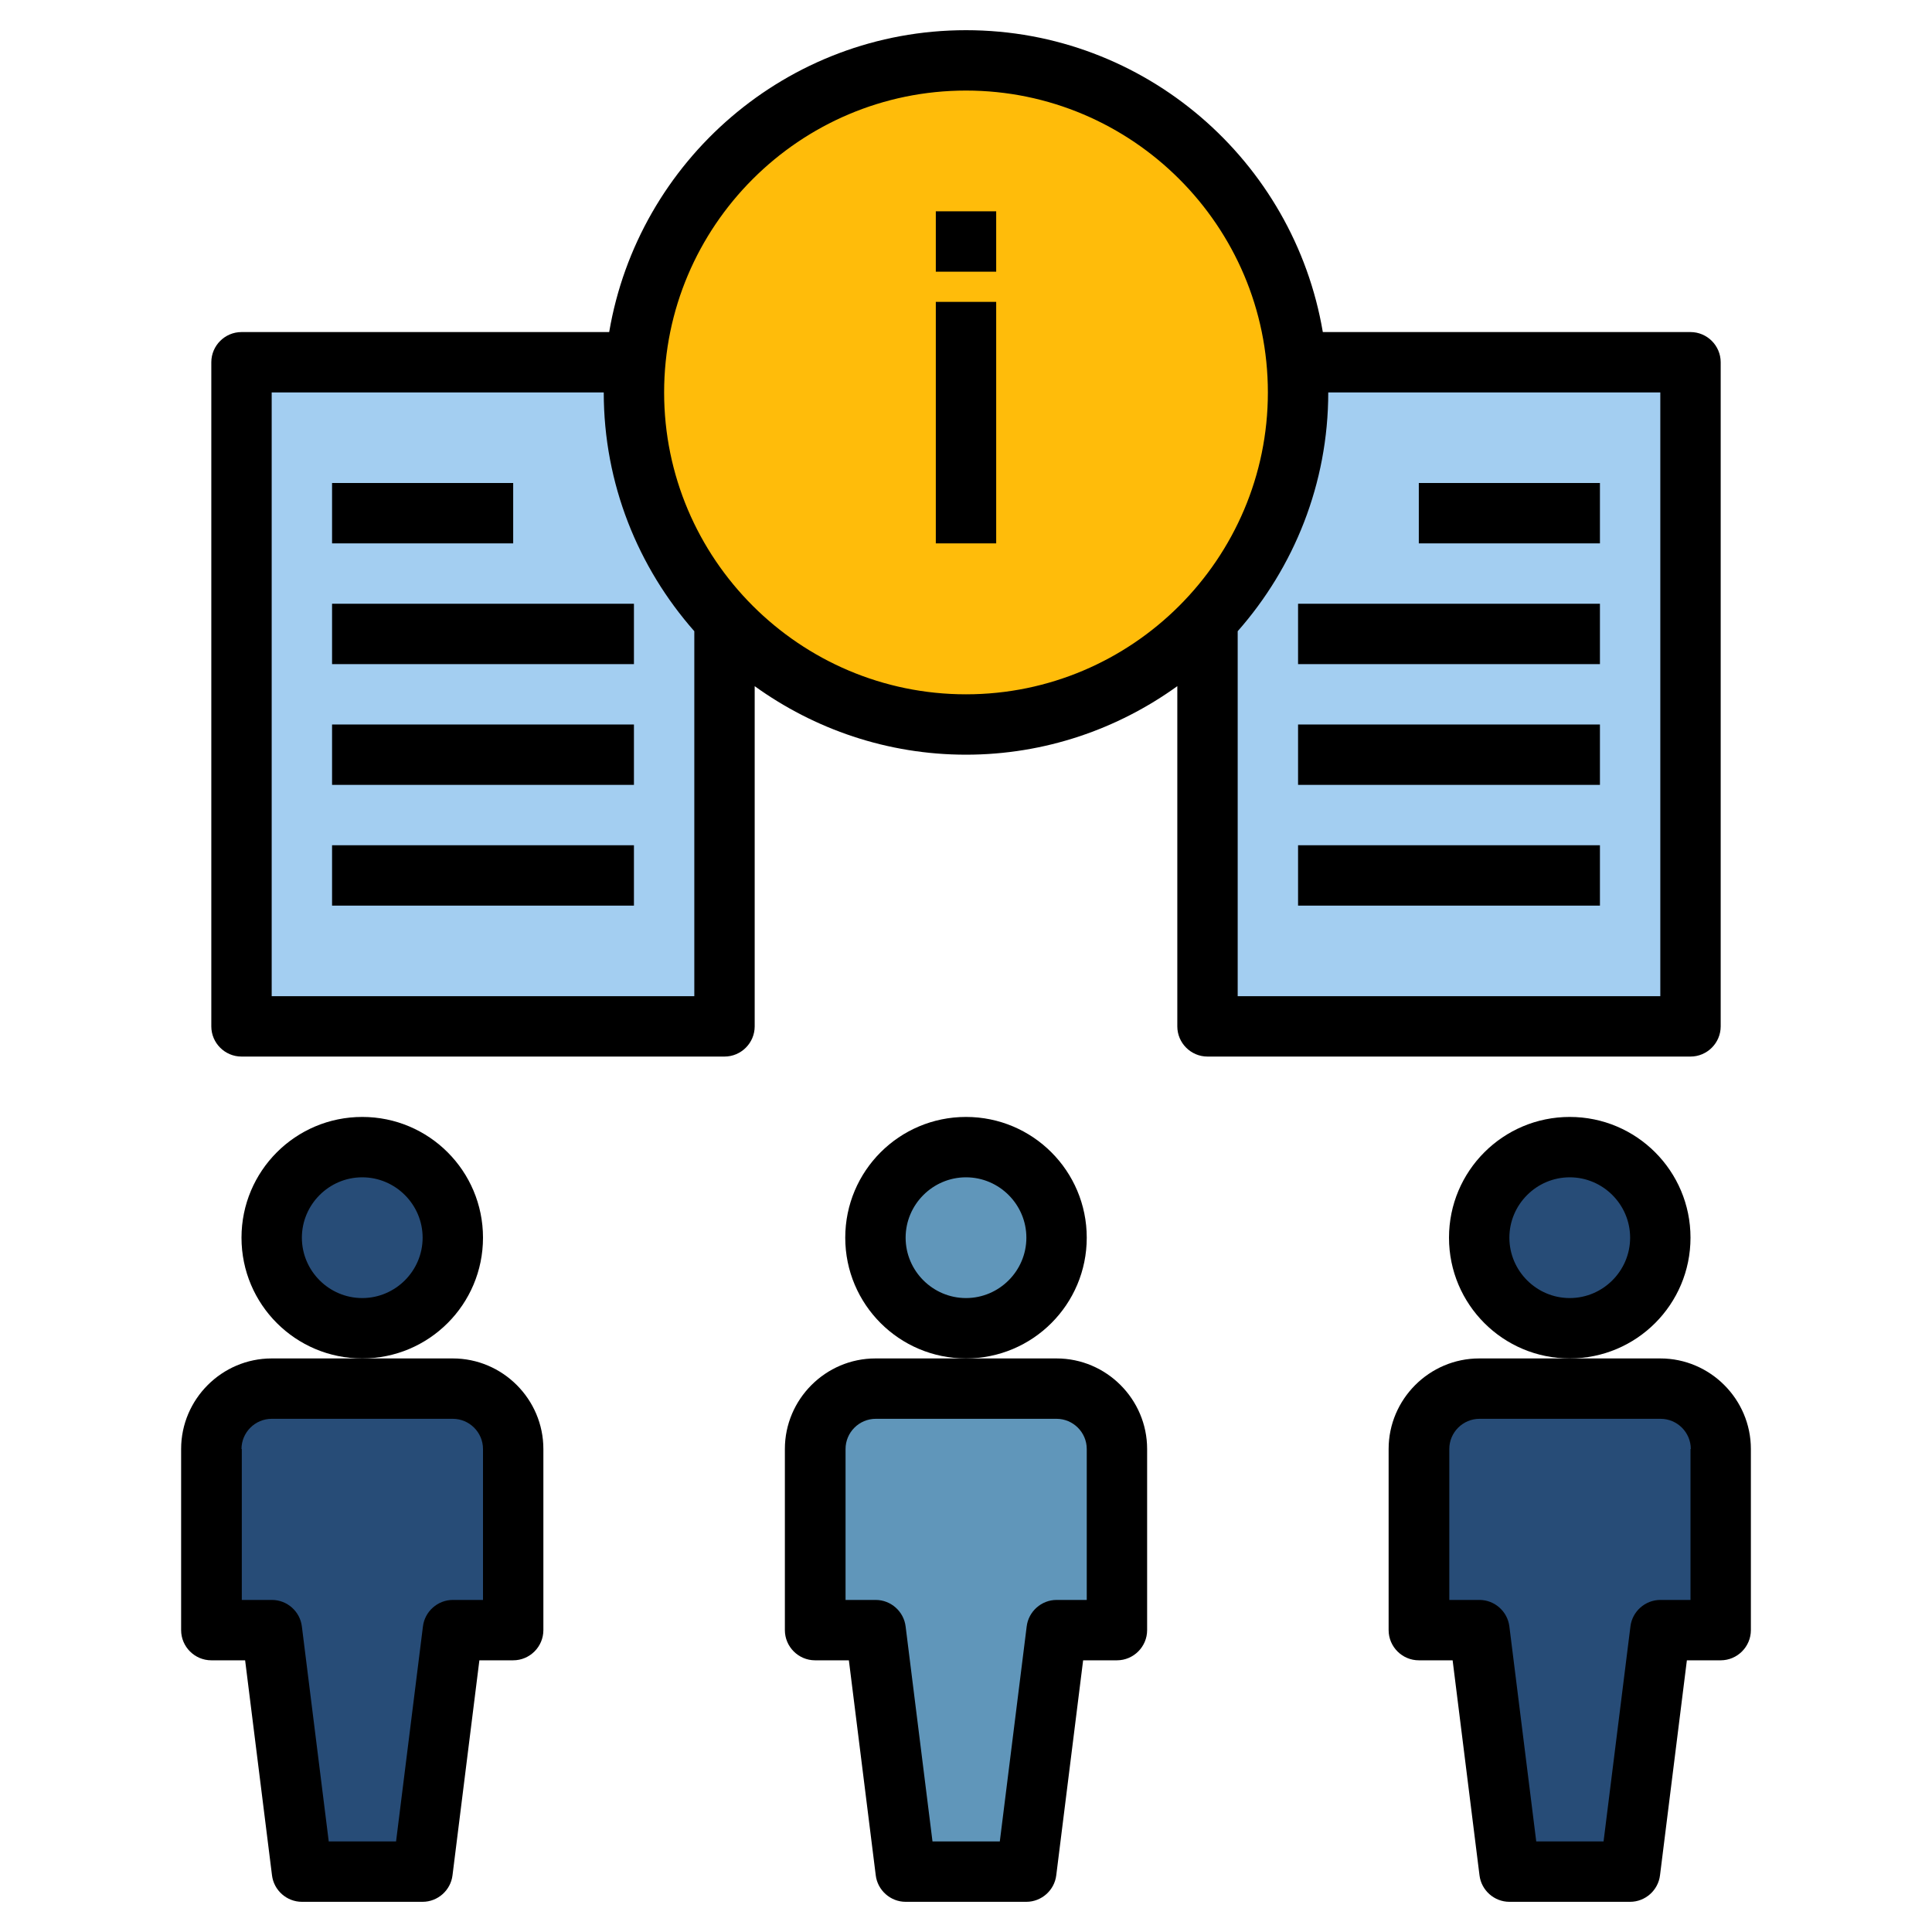 <svg xmlns="http://www.w3.org/2000/svg" id="Layer_1" viewBox="0 0 64 64"><path d="m40 20.55c1.86-1.97 3-4.63 3-7.55 0-.33-.01-.65-.05-.97l.05-.03h13v22h-16z" fill="#a3cef1"></path><path d="m24 20.55c-1.86-1.97-3-4.63-3-7.55 0-.33.01-.65.05-.97l-.05-.03h-13v22h16z" fill="#a3cef1"></path><path d="m27 48v6h2l1 8h4l1-8h2v-6c0-1.1-.9-2-2-2h-6c-1.1 0-2 .9-2 2z" fill="#6096ba"></path><circle cx="32" cy="41" fill="#6096ba" r="3"></circle><g fill="#274c77"><path d="m7 48v6h2l1 8h4l1-8h2v-6c0-1.1-.9-2-2-2h-6c-1.1 0-2 .9-2 2z"></path><circle cx="12" cy="41" r="3"></circle><path d="m47 48v6h2l1 8h4l1-8h2v-6c0-1.1-.9-2-2-2h-6c-1.1 0-2 .9-2 2z"></path><circle cx="52" cy="41" r="3"></circle></g><circle cx="32" cy="13" fill="#ffbc0a" r="11"></circle><path d="m26 48v6c0 .55.45 1 1 1h1.12l.89 7.12c.06.5.49.88.99.88h4c.5 0 .93-.38.99-.88l.89-7.12h1.12c.55 0 1-.45 1-1v-6c0-1.65-1.35-3-3-3h-6c-1.65 0-3 1.35-3 3zm9-1c.55 0 1 .45 1 1v5h-1c-.5 0-.93.38-.99.88l-.89 7.12h-2.23l-.89-7.12c-.06-.5-.49-.88-.99-.88h-1v-5c0-.55.45-1 1-1h6z"></path><path d="m36 41c0-2.21-1.79-4-4-4s-4 1.79-4 4 1.79 4 4 4 4-1.79 4-4zm-4 2c-1.1 0-2-.9-2-2s.9-2 2-2 2 .9 2 2-.9 2-2 2z"></path><path d="m7 55h1.12l.89 7.12c.06.5.49.88.99.88h4c.5 0 .93-.38.99-.88l.89-7.12h1.12c.55 0 1-.45 1-1v-6c0-1.65-1.35-3-3-3h-6c-1.65 0-3 1.35-3 3v6c0 .55.45 1 1 1zm1-7c0-.55.45-1 1-1h6c.55 0 1 .45 1 1v5h-1c-.5 0-.93.38-.99.88l-.89 7.12h-2.23l-.89-7.12c-.06-.5-.49-.88-.99-.88h-1v-5z"></path><path d="m16 41c0-2.21-1.79-4-4-4s-4 1.79-4 4 1.79 4 4 4 4-1.79 4-4zm-4 2c-1.1 0-2-.9-2-2s.9-2 2-2 2 .9 2 2-.9 2-2 2z"></path><path d="m52 45h-3c-1.65 0-3 1.35-3 3v6c0 .55.45 1 1 1h1.12l.89 7.12c.06.5.49.88.99.88h4c.5 0 .93-.38.99-.88l.89-7.12h1.12c.55 0 1-.45 1-1v-6c0-1.65-1.35-3-3-3zm4 3v5h-1c-.5 0-.93.38-.99.88l-.89 7.12h-2.23l-.89-7.12c-.06-.5-.49-.88-.99-.88h-1v-5c0-.55.45-1 1-1h6c.55 0 1 .45 1 1z"></path><path d="m56 41c0-2.21-1.79-4-4-4s-4 1.79-4 4 1.79 4 4 4 4-1.79 4-4zm-4 2c-1.1 0-2-.9-2-2s.9-2 2-2 2 .9 2 2-.9 2-2 2z"></path><path d="m11 16h6v2h-6z"></path><path d="m11 20h10v2h-10z"></path><path d="m11 24h10v2h-10z"></path><path d="m11 28h10v2h-10z"></path><path d="m47 16h6v2h-6z"></path><path d="m43 20h10v2h-10z"></path><path d="m43 24h10v2h-10z"></path><path d="m43 28h10v2h-10z"></path><path d="m8 35h16c.55 0 1-.45 1-1v-11.27c1.97 1.42 4.39 2.27 7 2.27s5.03-.85 7-2.27v11.27c0 .55.45 1 1 1h16c.55 0 1-.45 1-1v-22c0-.55-.45-1-1-1h-12.18c-.96-5.67-5.89-10-11.82-10s-10.86 4.33-11.82 10h-12.18c-.55 0-1 .45-1 1v22c0 .55.45 1 1 1zm36-22h11v20h-14v-12.09c1.86-2.11 3-4.88 3-7.91zm-12-10c5.51 0 10 4.49 10 10s-4.49 10-10 10-10-4.49-10-10 4.49-10 10-10zm-23 10h11c0 3.03 1.14 5.8 3 7.91v12.09h-14z"></path><path d="m31 10h2v8h-2z"></path><path d="m31 7h2v2h-2z"></path></svg>